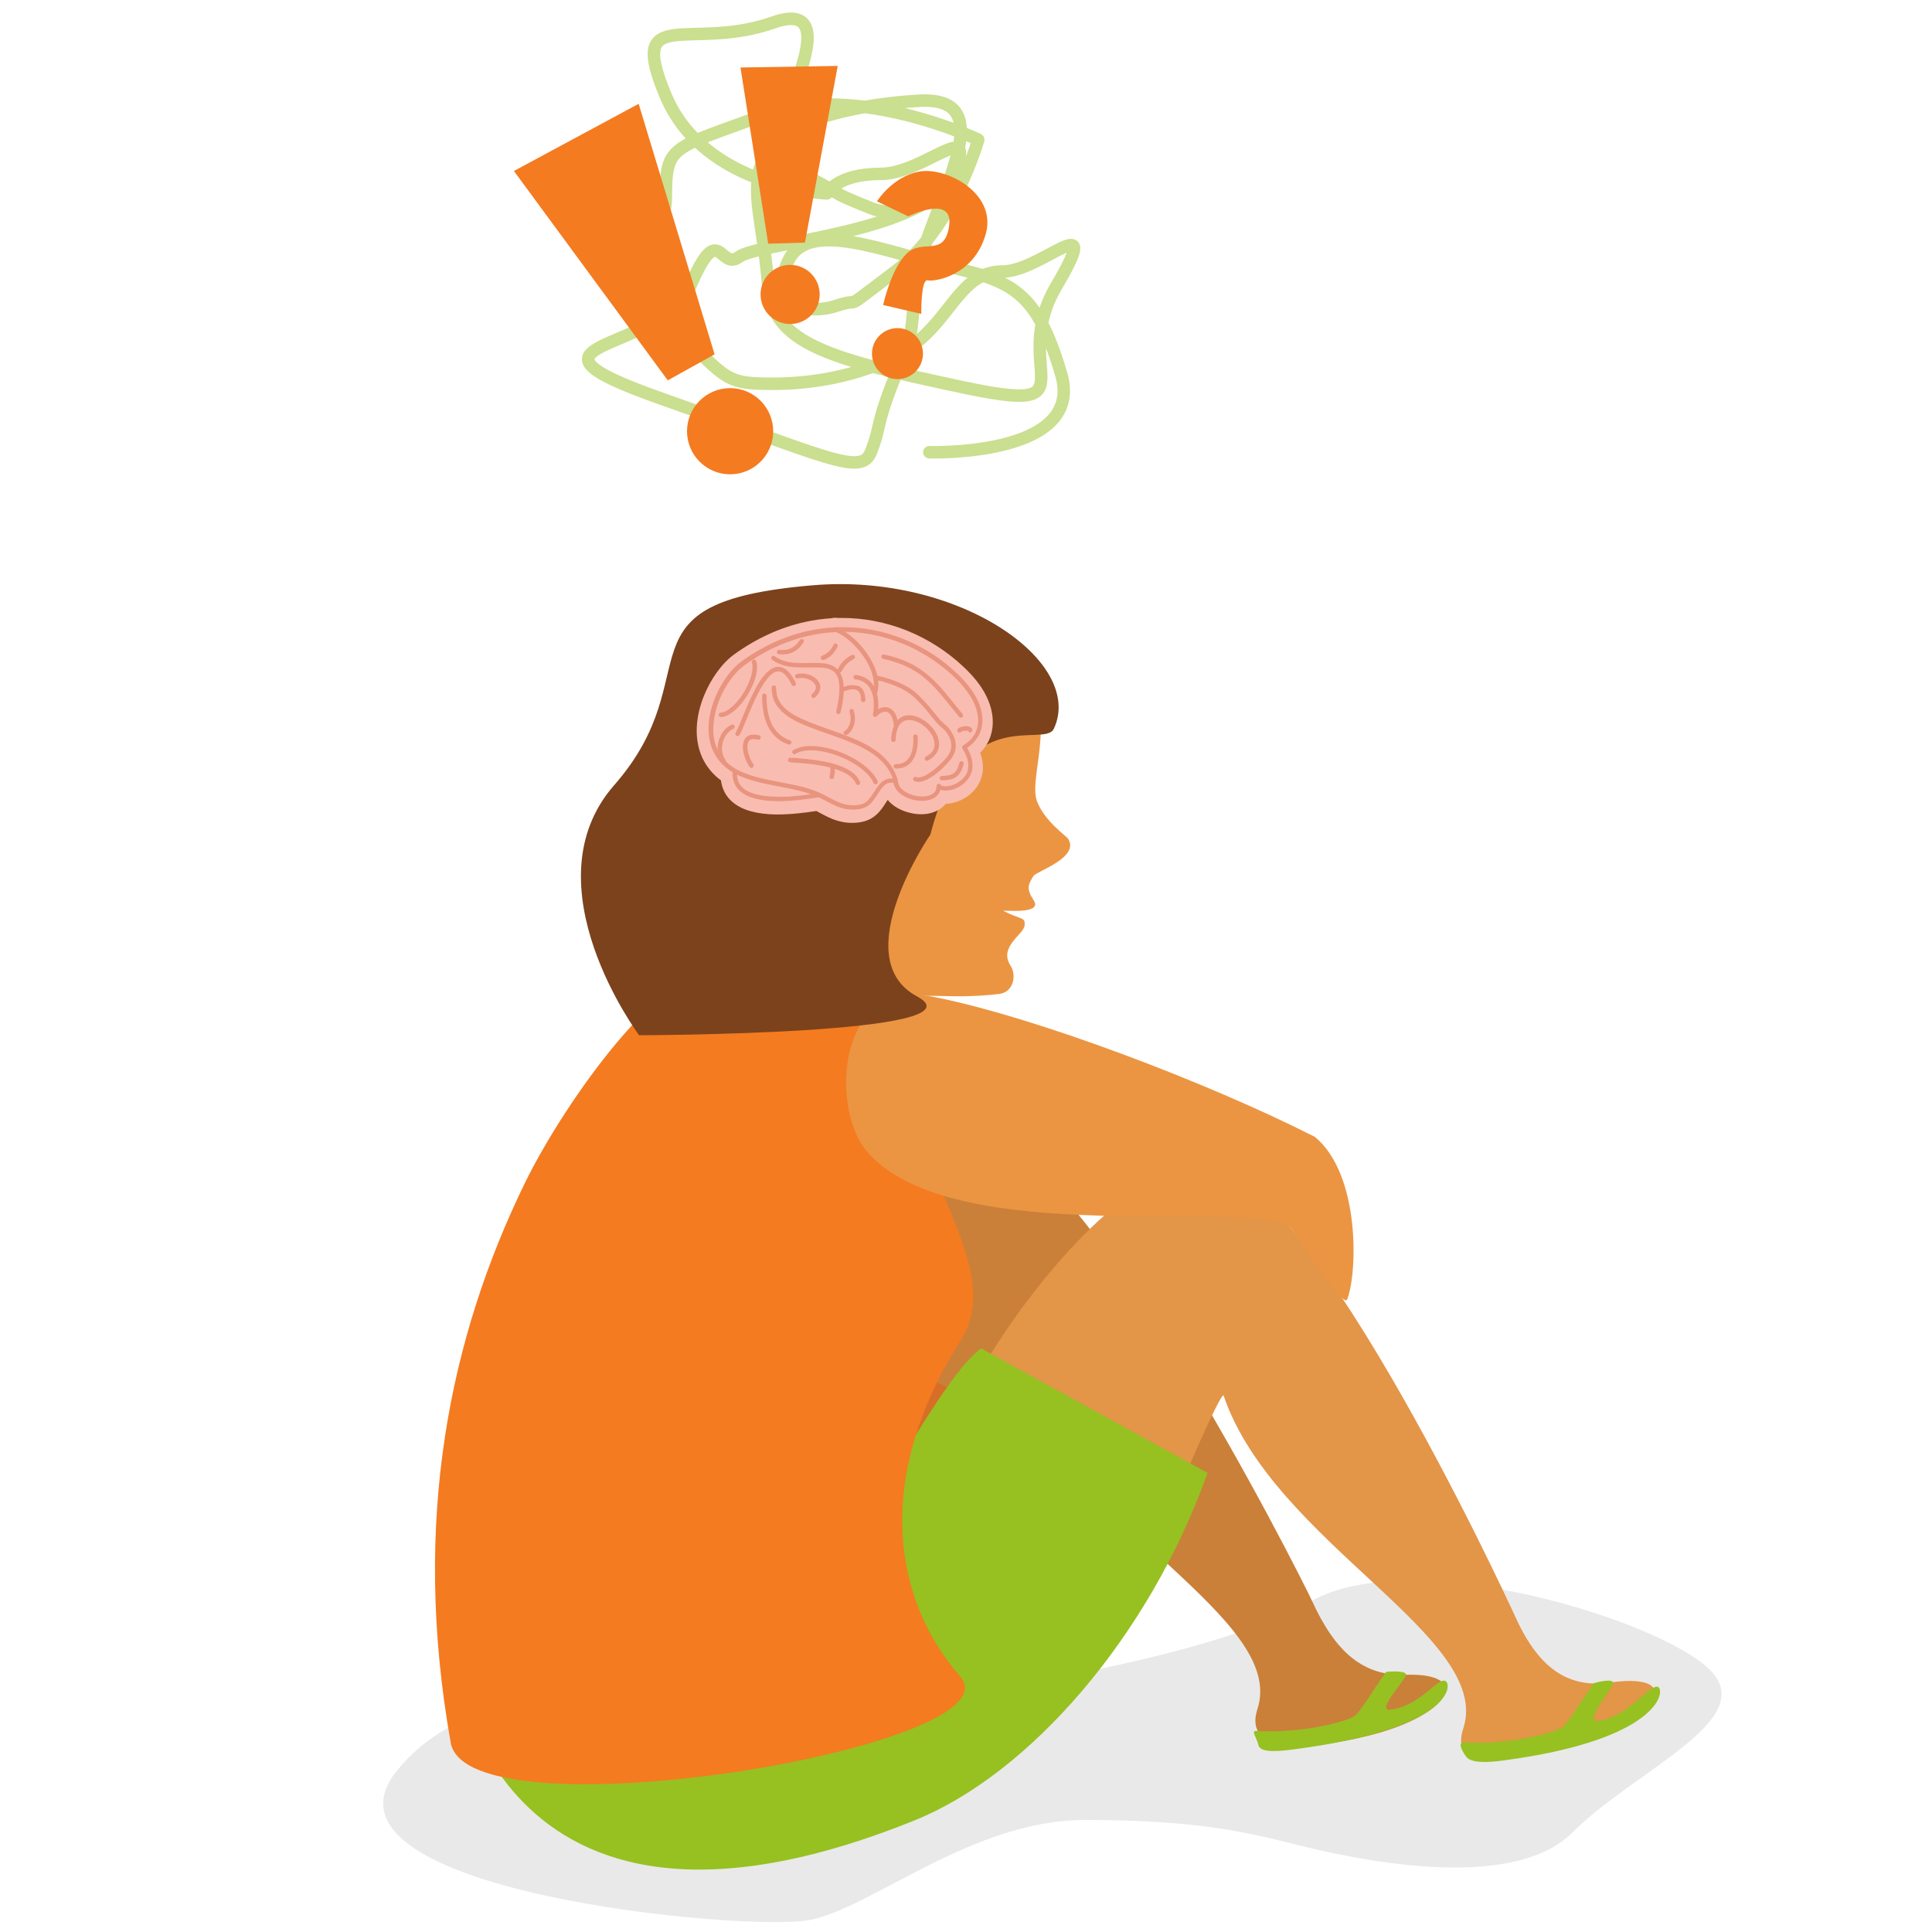 <?xml version="1.0" encoding="UTF-8"?>
<svg preserveAspectRatio="xMidYMid slice" width="200px" height="200px" xmlns="http://www.w3.org/2000/svg" viewBox="0 0 300 300">
  <defs>
    <style>
      .cls-1 {
        fill: #e8947f;
      }

      .cls-2 {
        fill: #7c421c;
      }

      .cls-3 {
        fill: #d76e27;
      }

      .cls-4 {
        fill: #231f20;
        mix-blend-mode: multiply;
        opacity: .1;
      }

      .cls-5 {
        fill: #ca8039;
      }

      .cls-6 {
        fill: #e39548;
      }

      .cls-7 {
        fill: #eb9543;
      }

      .cls-8 {
        isolation: isolate;
      }

      .cls-9 {
        fill: #f9bcb0;
      }

      .cls-10 {
        fill: #f47b20;
      }

      .cls-11 {
        fill: #96c121;
      }

      .cls-12 {
        fill: none;
        opacity: .5;
        stroke: #96c121;
        stroke-linecap: round;
        stroke-linejoin: round;
        stroke-width: 1.94px;
      }
    </style>
  </defs>
  <g class="cls-8">
    <g id="Illustrations">
      <path class="cls-12" d="M144.31,70.22s5.11.16,10.27-.91c6.09-1.26,12.25-4.24,10.2-11.22-3.79-12.89-7.58-14.4-17.43-16.68-9.85-2.27-21.98-7.58-25.02-.76-3.03,6.82,3.03,8.34,7.58,6.82,4.55-1.52,0,1.52,9.1-5.31,9.1-6.82,12.89-20.47,12.89-20.47,0,0-13.61-6.53-26.53-5.3-2.32.22-4.63.7-6.82,1.51-14.4,5.31-15.16,4.55-15.16,12.89s-12.89,6.82-1.52,17.43c11.37,10.61,9.85,11.37,18.19,11.37,6.25,0,12.93-1.28,18.12-3.84,1.73-.85,3.29-1.85,4.62-2.98,5.31-4.55,6.82-10.61,12.89-10.61s15.92-10.61,8.34,2.27c-7.58,12.89,6.1,20.08-14.39,15.73-20.48-4.36-29.58-6.63-30.34-15.73-.76-9.1-2.27-12.89-1.52-17.43.76-4.55,15.16-28.05,2.27-23.5s-22.74-3.03-16.68,11.37c6.06,14.4,25.02,15.16,25.02,15.16,0,0,1.52-3.03,8.34-3.03,1.43,0,2.93-.4,4.37-.95,5.42-2.07,10-6.24,7,.95-3.79,9.1-30.32,10.61-33.35,12.89-3.03,2.27-3.03-6.06-7.58,4.55-4.55,10.61-30.32,8.34-4.55,17.43,25.77,9.1,31.08,12.13,32.6,8.34,1.08-2.7,1.01-3.48,1.7-5.9.28-.97.68-2.21,1.33-3.95,2.27-6.06,3.03-3.79,3.79-15.16.76-11.37,15.16-30.32.76-29.56-14.4.76-28.81,6.06-19.71,10.61,9.1,4.55,4.55,3.03,12.13,6.06,7.58,3.03,13.64-7.58,13.64,3.79"></path>
      <path class="cls-4" d="M61.72,274.84c-15.4,18.82,54.35,25.23,64.06,23.29,9.71-1.94,25.23-15.53,42.7-15.53s25.23,1.94,33,3.88c7.76,1.94,33,7.76,42.7-1.94,9.71-9.71,29.12-17.47,21.35-25.23-7.76-7.76-45.99-19.55-61.82-10.74-15.83,8.8-44.94,12.69-64.35,16.57-19.41,3.88-60.17-11.65-77.64,9.71Z"></path>
      <g>
        <path class="cls-5" d="M218.28,260.06c-6.52.22-10.87-3.39-14.56-11.5-1.55-3.38-37.46-74.95-53.29-72.31-15.82,2.64-32.45,31.72-33.85,38.69-.59,2.93,30.18,21.98,31.94,21.98,1.47-5.57,9.51-23.79,9.82-22.86,7.77,22.86,41.51,37.11,36.92,51.3-2.84,8.77,13.68,5.2,18.79,3.74,11.55-3.31,14.26-9.38,4.23-9.04Z"></path>
        <path class="cls-3" d="M118.78,201.31c-7.34,5.42-51.01,54.43-31.65,76.93,32.53,37.81,65.06-60.22,65.06-60.22l-33.41-16.71Z"></path>
        <path class="cls-11" d="M215.95,265.47c-2.6.3,2.84-5.03,2.34-5.58-.49-.55-3.07-.28-3.07-.28-2.2,3.13-3.91,6.1-4.84,6.81-1.25.96-8.63,2.8-15.22,2.36-.99-.06-.11.78.27,2.25.33,1.27,3.63.85,5.55.6,24.29-3.19,24.62-9.95,23.47-10.6-1.15-.67-3.92,3.9-8.5,4.42Z"></path>
      </g>
      <g>
        <path class="cls-6" d="M250.15,261.25c-6.45.94-11.08-1.94-14.78-10.04-1.54-3.38-33.79-73.19-49.62-70.55-15.83,2.64-35.54,32.89-36.93,39.86-.59,2.93,29.6,19.04,31.36,19.04,1.46-5.57,9.5-23.79,9.82-22.86,7.77,22.86,41.82,37.46,37.23,51.66-2.84,8.77,12.48,3.37,17.51,1.61,16.12-5.64,14.36-10.02,5.42-8.72Z"></path>
        <path class="cls-11" d="M152.34,209.37c-7.34,5.42-21.27,34.97-28.72,41.18-5.28,4.39-50.85,5.42-53.19,6.59,0,0,5.24,52.37,71.65,25.5,17.74-7.18,36.34-28.43,45.43-53.93l-35.17-19.34Z"></path>
        <path class="cls-11" d="M248.19,267.23c-2.6.3,2.75-5.5,2.26-6.06-.5-.55-2.99.2-2.99.2-2.2,3.13-3.91,6.1-4.84,6.81-1.25.95-8.63,2.8-15.22,2.36-.99-.06-.62,1.03.28,2.25.77,1.06,3.63.86,5.55.6,24.29-3.18,25.41-10.77,24.25-11.43-1.15-.66-4.71,4.73-9.29,5.25Z"></path>
      </g>
      <path class="cls-7" d="M155.15,154.34c-8.48,1.02-12.78-.68-15.63,1.41-5.68,4.17-13.95,24.77-11.75,30.11-8.43-1.9-19.57-19.54-21.52-20.85,19.89-17.95-6.47-34.41,4.93-52.36,12.29-19.35,29.85-22.63,45.93-9.6,8.23,6.67,2.34,17.28,3.93,21.41,1.18,3.07,4.53,5.34,4.82,5.79,1.85,2.9-4.96,5.08-5.36,5.74-.83,1.32-1.2,1.97,0,3.79,1.58,2.38-5.24,1.42-4.65,1.69,2.89,1.43,3.39.9,3.24,2.27-.15,1.37-4.06,3.29-2.18,6.19.98,1.51.48,4.14-1.76,4.41Z"></path>
      <path class="cls-10" d="M69.99,270.62c-6.16-34.58-.07-63.09,11.43-86.75,6.52-13.43,22.12-34.37,27.7-30.92,6.15,3.81,24.18,0,27.91.22,9.25.54,4.69,10.37,6.37,22.05,1.68,11.68,12.34,23.7,5.38,33.53-13,20.99-10.15,39.57.34,51.61,9.43,10.83-76.47,25.23-79.13,10.26Z"></path>
      <path class="cls-7" d="M204.21,176.55c-16.71-8.49-43.41-18.59-58.91-21.69-15.72-3.15-16.21,17.25-10.84,23.74,13.14,15.9,61.33,7.18,65.94,12.02,1.07,1.12,8.17,12.72,8.79,11.14,1.61-4.09,2.05-19.34-4.98-25.2Z"></path>
      <path class="cls-2" d="M95.37,121.92c15.3-17.48-.68-28.4,30.86-31.04,22.72-1.91,42.23,11.92,37.42,22.26-1.47,3.17-13.83-4.44-19.17,16.43,0,0-13.19,19.19-2.1,25.14,11.09,5.95-43.14,6.04-43.14,6.04,0,0-17.42-23.35-3.88-38.82Z"></path>
      <g>
        <path class="cls-9" d="M152.63,119.45c.04-.84-.1-1.69-.43-2.56.78-.78,1.35-1.71,1.66-2.73.51-1.67.37-3.54-.4-5.4-.74-1.79-1.97-3.46-3.87-5.24-1.24-1.17-2.6-2.23-4.03-3.15-1.47-.95-3.03-1.76-4.63-2.41-.1-.04-.2-.08-.3-.12-1.53-.6-3.13-1.07-4.76-1.39-1.77-.35-3.57-.51-5.36-.5-.15,0-.3,0-.45.01-.32-.06-.64-.04-.94.04-1.41.09-2.81.28-4.17.59-1.91.43-3.79,1.06-5.59,1.89-1.92.88-3.74,1.95-5.43,3.19-.93.69-1.79,1.58-2.61,2.72-.8,1.11-1.47,2.33-2,3.63-.57,1.4-.93,2.81-1.07,4.18-.16,1.56-.03,3.04.4,4.4.46,1.49,1.33,2.85,2.51,3.93.25.23.51.44.79.64.14,1.09.57,2.08,1.26,2.85.62.69,1.45,1.25,2.44,1.64h0c.29.12.61.22.93.31,2.53.69,5.21.54,7.5.31.8-.08,1.66-.19,2.68-.35.2.1.4.21.6.32.56.3,1.14.61,1.77.87.06.02.12.05.17.07,1.17.46,2.36.65,3.54.57.87-.06,2.16-.26,3.25-1.26.66-.6,1.11-1.3,1.51-1.93.08-.13.16-.25.24-.36.59.71,1.41,1.29,2.44,1.69h0c.11.04.23.09.34.12,2.02.68,3.99.52,5.41-.44.31-.21.59-.47.83-.76.75-.03,1.5-.2,2.24-.53,2.07-.91,3.42-2.76,3.52-4.82Z"></path>
        <g>
          <path class="cls-1" d="M151.01,119.08c.05-1.05-.32-2.05-.84-2.95.99-.66,1.79-1.6,2.15-2.76.43-1.4.21-2.9-.34-4.23-.75-1.8-2.05-3.32-3.46-4.65-1.17-1.1-2.44-2.09-3.78-2.96-1.37-.88-2.83-1.65-4.34-2.26-1.53-.62-3.12-1.1-4.75-1.42-1.65-.32-3.33-.48-5.01-.46-.23,0-.45,0-.68.02-.01,0-.03-.01-.04-.02-.12-.05-.23-.02-.31.03-1.4.07-2.8.26-4.17.56-1.8.4-3.57,1-5.25,1.77-1.8.82-3.53,1.84-5.12,3.01-.87.64-1.61,1.47-2.24,2.34-.73,1.01-1.33,2.11-1.8,3.26-.48,1.18-.82,2.43-.95,3.7-.13,1.25-.05,2.51.33,3.71.38,1.22,1.09,2.3,2.03,3.16.4.37.84.68,1.3.96-.03.96.21,1.92.87,2.65.66.74,1.59,1.17,2.54,1.43,2.22.6,4.61.49,6.87.25,1.03-.1,2.05-.25,3.07-.41.02,0,.04,0,.05-.01.07.03.14.06.21.1.86.42,1.69.92,2.57,1.29.93.39,1.92.58,2.93.51.82-.06,1.59-.24,2.21-.81.5-.45.86-1.02,1.22-1.59.17-.27.35-.54.54-.8.2-.26.34-.43.58-.62.19-.15.42-.27.63-.31.24-.05.48-.04.72,0,.2,1.26,1.41,2.09,2.55,2.47,1.22.41,2.77.52,3.89-.23.42-.28.71-.7.84-1.18.23.09.48.12.71.13.62.01,1.23-.14,1.79-.39,1.34-.59,2.41-1.81,2.49-3.32ZM115.26,122.25s.01.01,0,0h0ZM121.14,123.72c-1.1,0-2.21-.05-3.28-.27-.44-.09-.93-.23-1.39-.43-.1-.04-.2-.09-.29-.14-.05-.02-.09-.05-.14-.07,0,0,0,0-.01,0,0,0,0,0-.02,0-.03-.02-.05-.03-.08-.05-.19-.11-.37-.24-.54-.39-.04-.04-.09-.08-.13-.12,0,0,0,0,0,0-.03-.03-.05-.06-.08-.08-.08-.09-.15-.18-.22-.27-.03-.05-.07-.1-.1-.14-.01-.02-.02-.04-.04-.06,0,0-.02-.03-.02-.04-.06-.11-.11-.21-.15-.32-.13-.32-.2-.68-.21-1.05.86.42,1.79.74,2.7.99,2.3.65,4.68.93,7,1.51.6.15,1.2.32,1.78.53-1.59.23-3.2.41-4.76.42ZM149.8,120.55c-.34.47-.82.85-1.32,1.11-.13.07-.27.13-.4.18-.07.03-.13.05-.2.07-.03.01-.06.02-.09.03-.01,0-.05.02-.07.02-.25.07-.5.12-.76.13-.03,0-.06,0-.09,0-.01,0-.04,0-.05,0-.06,0-.13,0-.19,0-.06,0-.11-.01-.17-.02-.02,0-.04,0-.06-.01-.01,0-.02,0-.03,0-.05-.02-.09-.03-.14-.05,0,0-.03-.01-.04-.02,0,0-.02-.01-.02-.01-.04-.03-.11-.11-.05-.03-.03-.04-.06-.07-.08-.11-.16-.25-.61-.12-.61.18,0,.14-.02.28-.04.42,0,.01,0,.02,0,.02,0,0,0,0,0,.02,0,.03-.02.06-.03.08-.02.06-.05.12-.07.18,0,0-.02.04-.03.06-.01.02-.03.05-.03.05-.03.05-.07.1-.11.15-.02.02-.04.04-.05.06,0,0-.01.02-.02.02,0,0,0,0,0,0-.05.04-.09.09-.14.12-.05.04-.1.07-.15.1,0,0-.02.01-.03.02-.03.02-.06.03-.09.05-.12.06-.24.11-.36.15-.03,0-.06.02-.08.03-.01,0-.04.01-.05.01-.07.02-.14.03-.21.05-.15.03-.29.05-.44.06-.18.01-.22.02-.39.01-.15,0-.31-.01-.46-.03-.15-.02-.31-.04-.46-.07-.18-.04-.23-.05-.4-.1-.3-.09-.6-.2-.88-.34-.15-.08-.18-.09-.34-.19-.12-.08-.24-.16-.35-.26-.06-.05-.11-.1-.17-.15-.01-.01-.05-.05-.06-.06-.03-.03-.06-.06-.08-.09-.05-.06-.1-.12-.14-.18-.02-.03-.04-.06-.06-.09,0,0-.03-.05-.04-.06-.07-.13-.13-.26-.18-.4,0,0,0,0,0,0,0-.01,0-.02,0-.04,0-.04-.02-.08-.03-.11-.01-.08-.02-.16-.03-.24,0-.02,0-.05-.01-.07,0,0,0-.02,0-.02-.47-1.7-1.49-3.11-2.86-4.21-1.39-1.12-3.04-1.9-4.69-2.56-1.7-.68-3.45-1.24-5.16-1.88-.8-.3-1.59-.61-2.36-.98-.18-.09-.36-.18-.54-.27-.08-.04-.15-.08-.23-.12,0,0-.01,0-.02,0,0,0,0,0,0,0-.02-.01-.04-.02-.06-.03-.05-.03-.09-.05-.14-.08-.31-.18-.62-.38-.91-.6-.14-.11-.28-.22-.41-.33-.06-.06-.13-.11-.19-.17,0,0-.04-.04-.05-.05-.03-.03-.06-.06-.08-.08-.23-.24-.44-.49-.61-.77-.01-.02-.03-.05-.04-.07,0,0-.04-.06-.04-.08-.04-.07-.08-.15-.12-.23-.07-.14-.13-.29-.18-.44-.01-.04-.03-.08-.04-.12,0-.01,0-.03-.01-.04,0,0,0,0,0,0-.02-.09-.04-.17-.06-.26-.03-.17-.06-.33-.08-.5,0-.09-.01-.18-.02-.27,0,0,0-.01,0-.02,0-.01,0-.03,0-.04,0-.05,0-.1,0-.16,0-.19-.11-.36-.31-.38-.17-.02-.37.12-.38.31-.01.73.1,1.46.41,2.13.29.64.73,1.18,1.24,1.66,1.14,1.06,2.63,1.73,4.06,2.3,1.69.67,3.42,1.22,5.13,1.86,1.69.63,3.35,1.33,4.81,2.33.7.48,1.31,1,1.84,1.62.55.65.95,1.29,1.25,2.08.02.05.04.1.06.16-.49-.04-.97.06-1.42.34-.51.33-.89.85-1.22,1.35-.35.54-.68,1.1-1.11,1.58-.05.05-.09.1-.11.12-.06.06-.12.11-.18.17-.05.05-.11.09-.16.13-.03.02-.07.05-.1.07,0,0-.06.04-.07.04-.35.2-.66.25-1.06.31-.96.13-1.91,0-2.81-.36-.87-.34-1.68-.82-2.51-1.25-2.05-1.04-4.32-1.48-6.57-1.9-2.19-.42-4.44-.82-6.47-1.78-.8-.38-1.54-.88-2.16-1.51.02-.09.01-.19-.06-.28-.87-1.17-.56-2.98.35-4.06.25-.3.57-.54.92-.7.4-.18.13-.81-.27-.63-1.45.64-2.26,2.34-2.19,3.9-.11-.23-.21-.47-.29-.71-.06-.16-.08-.25-.12-.38-.04-.14-.07-.28-.1-.43-.06-.29-.1-.58-.13-.87-.01-.15-.03-.3-.03-.44,0-.03,0-.07,0-.1,0-.05,0-.06,0-.07,0-.07,0-.15,0-.22,0-.3.02-.6.04-.9.03-.31.07-.62.12-.92.03-.15.06-.3.09-.45.02-.08.03-.15.05-.23,0-.03.02-.07.02-.1,0-.02,0-.03.01-.05,0,0,0,0,0,0,0,0,0,0,0-.01.3-1.2.76-2.36,1.35-3.44.02-.03.03-.06.05-.09,0-.02.02-.03.03-.05,0,0,0,0,0,0,.04-.07.07-.13.11-.19.07-.13.15-.26.23-.38.16-.25.32-.5.49-.74.32-.45.66-.88,1.04-1.28.04-.05.09-.09.13-.14,0,0,0,0,.01-.01,0,0,0,0,0,0,.02-.02.05-.05.07-.07.09-.09.19-.18.28-.27.18-.16.36-.31.55-.46.74-.57,1.54-1.08,2.34-1.56,1.61-.96,3.32-1.77,5.09-2.38,1.64-.57,3.34-.96,5.07-1.18.64-.08,1.28-.13,1.92-.16.6.26,1.11.59,1.65,1,.64.5,1.22,1.07,1.75,1.69,1.06,1.24,1.97,2.72,2.32,4.32.09.4.14.84.13,1.22,0,.07,0,.13,0,.2-.26-.45-.6-.84-1.05-1.15-.52-.36-1.13-.55-1.75-.62-.44-.05-.51.63-.07.68.94.1,1.7.54,2.21,1.32.46.72.64,1.66.65,2.52.01.54-.04,1.08-.14,1.61-.05.27.35.51.55.31.29-.29.68-.61,1.05-.7.18-.05.27-.05.43-.03.03,0,.05,0,.08.01,0,0,.08.02.09.03.03.01.06.02.09.04.02,0,.04.02.05.03,0,0,0,0,.01,0,.27.17.44.4.58.69.18.39.26.82.29,1.25,0,.05.02.1.05.14-.22.49-.34,1.04-.4,1.56-.02.19-.03.38-.04.57,0,.19.11.36.31.38.18.02.37-.12.38-.31.01-.35.05-.7.11-1.04.01-.07.03-.15.05-.22,0-.01,0-.02,0-.04,0,0,0,0,0,0,.01-.04.02-.08.03-.12.04-.13.08-.26.13-.38.05-.11.1-.23.15-.33,0,0,0-.01,0-.02,0,0,0,0,0,0,.01-.02.03-.05.04-.07.03-.05.06-.1.1-.15.06-.09.13-.16.2-.24,0,0,0,0,0,0,0,0,0,0,0,0,.02-.02.04-.04.06-.05.04-.03.08-.07.12-.1.04-.03.07-.05.11-.08.02-.01.04-.03.06-.04h0s0,0,0,0c.08-.04.16-.08.25-.12.04-.02.08-.03.13-.04.03,0,.05-.01.08-.02.09-.02.19-.04.28-.04.04,0,.09,0,.13,0,0,0,0,0,0,0,0,0,0,0,0,0,.03,0,.05,0,.08,0,.1,0,.19.01.29.02.1.01.2.03.3.05,0,0,.01,0,.02,0,0,0,0,0-.02,0,0,0,.01,0,.02,0,.02,0,.03,0,.02,0,.02,0,.03,0,.05.01.05.01.1.03.15.04.2.07.4.15.59.24.05.02.1.05.14.07,0,0,.02,0,.02.01.02.01.04.02.06.03.1.06.19.12.29.18.19.13.37.27.54.41.08.07.16.14.23.21.02.02.07.07.09.09.04.04.08.09.12.13.15.17.29.34.42.53.03.04.06.08.08.13.02.02.03.05.05.07,0,0,.01.02.01.02.05.09.1.18.15.27.05.1.09.19.13.3.02.05.04.1.05.14,0,.02.02.04.02.07,0,0,0,.03.01.04,0,.02.01.04.01.05,0,.02.01.05.02.07.01.05.02.1.03.16.02.1.03.19.04.29,0,.03,0,.05,0,.08,0,.05,0,.1,0,.15,0,.1-.02.19-.03.28,0,.02,0,.04-.01.07,0,0,0,0,0,0-.02.05-.03.1-.04.15-.03.09-.07.18-.11.27,0,.02-.02.04-.03.05,0,0,0,0,0,.01-.03.04-.05.09-.08.13-.06.09-.13.18-.21.26,0,0-.02.02-.02.02-.02.02-.03.03-.05.05-.04.04-.09.08-.13.12-.1.08-.2.16-.31.23-.03.02-.05.03-.08.05-.01,0-.03.02-.04.02-.06.04-.12.07-.18.1-.16.09-.26.27-.18.45.07.16.29.26.45.18.92-.48,1.68-1.28,1.76-2.36.07-.95-.36-1.87-.94-2.61-.61-.77-1.42-1.41-2.33-1.78-.81-.33-1.8-.44-2.59,0-.23.13-.42.29-.59.47-.11-.54-.32-1.07-.69-1.47-.49-.51-1.15-.68-1.82-.46-.18.06-.35.14-.51.24.07-.79.03-1.63-.17-2.41.21-.68.26-1.38.18-2.08,1.12.26,4,1.05,5.73,2.74,1.2,1.16,1.96,2.11,2.57,2.88.56.7,1,1.25,1.54,1.67.62.48,1.38,1.43,1.5,2.54.08.74-.14,1.43-.66,2.07-1.67,2.04-3.94,3.52-4.76,3.11-.17-.09-.38-.02-.46.15-.08.17-.02.38.15.46.03.02.06.03.1.04,1.36.54,3.83-1.29,5.5-3.33.64-.79.92-1.65.82-2.58-.15-1.31-1.04-2.44-1.76-3-.48-.37-.89-.9-1.43-1.56-.63-.78-1.4-1.75-2.63-2.94-2.05-1.99-5.42-2.79-6.34-2.97-.15-.68-.41-1.34-.72-1.96-.8-1.61-1.97-3.05-3.36-4.19-.29-.24-.59-.46-.91-.67.55,0,1.09.03,1.64.08,1.6.13,3.19.42,4.74.87,1.54.44,3.03,1.03,4.45,1.75,1.4.71,2.73,1.55,3.97,2.5,1.37,1.05,2.69,2.22,3.77,3.58,1.01,1.27,1.86,2.76,2.04,4.39.04.33.04.59.02.93-.01.16-.03.31-.06.47-.01.07-.03.14-.04.21-.02.07-.02.08-.05.18-.17.61-.42,1.07-.81,1.55-.2.24-.35.39-.59.59-.22.19-.51.39-.73.52-.2.12-.26.32-.13.53.48.76.88,1.65.9,2.57,0,.32-.04.67-.13.94-.1.33-.22.55-.4.81ZM120.63,108.08s0,.01,0,0h0ZM142.75,112.19s.01,0,0,0h0Z"></path>
          <path class="cls-1" d="M122.67,118.36c1.47.1,2.93.21,4.39.44.64.1,1.27.23,1.89.39,0,.03,0,.06,0,.09,0,.03,0,.06,0,.1,0,0,0,0,0,0,0,.01,0,.03,0,.04,0,.12,0,.25-.01.37,0,.12-.03.25-.05.37-.01.06-.02.12-.04.19,0,.04-.02.07-.02.11,0,.02,0,.03-.01.05-.02.09-.03.17,0,.26.03.08.11.15.19.18.16.05.4,0,.45-.19.08-.29.14-.59.16-.89.01-.16.02-.32.01-.48.32.1.63.21.94.34.34.14.65.3.94.47.16.1.32.21.48.33.15.12.27.23.37.33.12.13.23.27.33.41.07.1.06.09.11.18.04.08.08.16.11.24.17.41.8.13.63-.27-.59-1.39-2.08-2.15-3.43-2.61-1.62-.55-3.34-.8-5.04-.97-.78-.08-1.55-.13-2.33-.18-.44-.03-.52.65-.07.68Z"></path>
          <path class="cls-1" d="M116.98,118.69c-.42-.58-.74-1.37-.86-2.11-.07-.4-.09-.67-.01-1.07,0-.02,0-.03,0-.03,0,0,0,0,0-.02.01-.04.02-.08.04-.12.01-.04.03-.07.05-.11,0,0,0-.01,0-.02,0-.01.02-.03.02-.04.02-.03.04-.06.06-.09,0,0,.04-.05.05-.06.02-.01.05-.04.05-.05.01-.01.06-.05.08-.06.01,0,.03-.02.04-.02.02-.01.04-.02.06-.03.02,0,.04-.02.07-.03,0,0,.04-.01.05-.02.05-.01.19-.04.28-.04.06,0,.05,0,.13,0,.07,0,.13,0,.2.01.16.02.31.05.46.08.18.04.36-.14.38-.31.02-.2-.12-.33-.31-.38-.49-.12-1.04-.17-1.52.04-.39.16-.67.49-.81.89-.3.86-.07,1.86.24,2.69.17.46.4.91.69,1.31.26.36.8-.07.54-.42Z"></path>
          <path class="cls-1" d="M121.18,103.58c-.93-.19-1.75.45-2.34,1.09-.8.87-1.38,1.95-1.9,2.99-.57,1.13-1.06,2.3-1.55,3.48-.35.84-.67,1.71-1.09,2.51,0,0,0,.01,0,.02,0,0,0,0,0,0-.02.03-.03.05-.05.08-.1.16-.09.36.07.48.14.1.38.09.48-.07.43-.7.72-1.51,1.03-2.27.46-1.12.92-2.24,1.44-3.33.14-.29.28-.57.42-.85.07-.14.14-.28.22-.41.03-.06.07-.13.1-.19,0-.01.02-.04.03-.05.02-.04.04-.07.06-.11.28-.49.58-.96.92-1.41.15-.2.32-.39.49-.57,0,0,0,0,0,0,0,0,0,0,.01-.01.02-.02.04-.04.05-.05.04-.04.09-.08.13-.12.08-.07.16-.14.25-.2.04-.03.08-.06.12-.08.02-.01.04-.02.06-.04,0,0,0,0,0,0,0,0,0,0,0,0,.08-.04.17-.09.26-.13.04-.02.08-.03.12-.04,0,0,0,0,0,0,.02,0,.04-.01.07-.02.08-.02.17-.02.25-.03.02,0,.04,0,.06,0,.04,0,.09,0,.13.01.04,0,.18.05.06,0,.04.01.09.03.13.04.04.02.08.03.12.05.02.01.04.02.07.03,0,0,0,0,.01,0,.09.06.18.12.27.18.04.03.08.07.13.11.02.02.04.04.06.05,0,0,.02.02.03.03.09.1.18.2.27.31.1.12.18.25.27.37.11.16.15.24.23.38.1.17.18.34.27.52.19.4.82.12.63-.27-.49-1-1.21-2.24-2.39-2.48Z"></path>
          <path class="cls-1" d="M117.39,102.62c-.15-.42-.78-.14-.63.27,0,.03.02.06.03.08,0,0,0,0,0,.01,0,0,0,0,0,.01.02.06.03.13.04.19.01.06.02.13.02.19,0,.03,0,.07,0,.1,0,.01,0,.06,0,.07,0,.3-.03.59-.08.88-.06.33-.13.58-.25.93-.12.35-.26.69-.42,1.03-.61,1.3-1.5,2.61-2.61,3.52-.14.11-.28.22-.43.32-.04.03-.08.05-.12.08,0,0,0,0-.01,0-.01,0-.05.03-.04.03-.07.04-.14.08-.21.11-.13.06-.27.12-.4.16-.02,0-.07.02-.08.02-.03,0-.07.02-.1.02-.07.01-.15.02-.22.03-.44.04-.33.72.11.68.63-.05,1.22-.37,1.72-.74.61-.45,1.14-1.02,1.61-1.62.97-1.25,1.76-2.73,2.11-4.29.15-.69.2-1.43-.04-2.1Z"></path>
          <path class="cls-1" d="M141.77,111.8s0,0,0,0c0,0,.01,0,.02,0,0,0-.01,0-.02,0Z"></path>
          <path class="cls-1" d="M133.15,106.51c-.69-.25-1.46-.09-2.15.15-.01-.34-.04-.67-.11-1-.09-.46-.25-.88-.48-1.25.13,0,.25-.09.31-.22.4-.81,1.03-1.44,1.84-1.86.16-.09.26-.27.18-.45-.07-.16-.29-.26-.45-.18-.47.24-.9.54-1.28.91-.39.39-.69.84-.93,1.33,0,.01,0,.02-.01.03-.21-.23-.47-.42-.77-.57-.8-.41-1.76-.45-2.64-.46-1.04,0-2.09.06-3.13-.01-.26-.02-.53-.04-.79-.08-.13-.02-.26-.04-.38-.07-.06-.01-.12-.02-.18-.04-.03,0-.06-.01-.09-.02-.02,0-.04,0-.05-.01-.25-.07-.5-.15-.75-.25-.12-.05-.24-.1-.35-.16-.03-.02-.06-.03-.09-.05,0,0-.02-.01-.03-.02-.06-.03-.12-.07-.18-.1-.11-.07-.22-.15-.33-.23-.35-.26-.77.29-.41.55.88.66,1.94.98,3.03,1.11,1.03.12,2.07.08,3.11.07.48,0,.97,0,1.45.03.22.02.44.04.66.08.05,0,.1.02.15.03.02,0,.05,0,.07.01.01,0,.05.01.06.01.01,0,.02,0,.03,0,.03,0,.05.01.08.02.05.01.1.03.15.05.09.03.19.07.28.11.04.02.08.04.13.06.02,0,.04.02.06.03,0,0,0,0,0,0,0,0,0,0,0,0,.08.05.16.1.24.16.04.03.07.06.11.09.02.02.04.03.06.05,0,0,0,0,.01,0,.07.07.13.14.19.22.03.04.06.08.09.12.02.02.03.05.04.07,0,0,0,0,0,0,0,0,0,0,0,0,.11.2.2.41.27.63,0,0,0,.01,0,.01,0,0,0,.01,0,.02,0,.03.01.06.02.08.02.07.03.14.05.22.03.14.05.28.06.42.04.34.05.61.04.94-.02.88-.15,1.75-.32,2.62-.05.27-.11.53-.17.8-.04.18.14.36.31.38.2.02.34-.12.38-.31.21-.95.39-1.91.46-2.89,0-.11.01-.22.02-.33.31-.12.63-.23.96-.29.16-.03.34-.05.47-.04.08,0,.16,0,.24.02.04,0,.07.01.11.02.01,0,.05.01.06.02.27.08.44.21.58.43.2.33.25.74.26,1.12,0,.19.1.36.31.38.17.02.38-.12.38-.31-.02-.89-.27-1.9-1.2-2.24ZM129.54,104.39s.03.03,0,0h0Z"></path>
          <path class="cls-1" d="M127.2,106c-.4-.75-1.21-1.17-2.02-1.35-.47-.1-.97-.1-1.43.02-.18.05-.32.2-.29.39.03.17.21.33.39.29.38-.1.65-.11,1.03-.05.32.05.63.14.96.32,0,0,0,0,0,0,.02.01.04.02.05.03.03.02.06.04.1.06.07.05.15.1.22.16.03.02.05.05.08.07,0,0,0,0,.01.01.01.01.02.02.03.03.05.06.1.12.15.18.02.02.03.05.05.08,0,0,.03.06.04.07.03.06.05.12.08.19,0,.02.01.06.02.07,0,.04.01.07.02.11,0,.01,0,.03,0,.04,0,.04,0,.08,0,.12,0,.02-.01.08-.02.1,0,.01-.02.08-.03.1-.01.04-.03.08-.05.12,0,.02-.02.04-.03.06,0,0,0,.01,0,.02,0,0,0,.01-.01.02-.13.2-.27.36-.44.51-.33.29.09.83.42.54.66-.58,1.13-1.46.67-2.31Z"></path>
          <path class="cls-1" d="M132.11,110.12c-.18.08-.24.28-.18.45.35,1.02.13,2.34-.8,2.97-.37.25.06.79.42.54,1.19-.82,1.44-2.49,1-3.79-.06-.18-.29-.25-.45-.18Z"></path>
          <path class="cls-1" d="M142.49,114.33c-.01-.18-.22-.31-.39-.29-.2.03-.3.21-.29.39.05.74,0,1.58-.22,2.29-.11.36-.26.69-.46.97-.2.28-.45.53-.73.68-.39.21-.81.3-1.26.28-.19,0-.36.11-.38.31-.02.17.12.37.31.38.95.02,1.84-.3,2.46-1.04.56-.68.83-1.58.93-2.44.06-.51.06-1.02.03-1.53Z"></path>
          <path class="cls-1" d="M149.44,118.22c-.16-.06-.39.01-.45.19-.11.38-.23.75-.41,1.1,0,.01-.03.06-.04.06-.02.03-.04.06-.06.1-.04.06-.08.12-.13.17-.02.03-.04.05-.07.07-.01.01-.03.03-.03.03-.05.05-.11.09-.17.14-.03.02-.06.04-.08.06,0,0,0,0-.01,0-.01,0-.03.02-.04.02-.06.03-.12.06-.19.09-.06.03-.13.05-.2.07-.02,0-.05.01-.05.02-.04.01-.09.02-.13.03-.39.08-.78.11-1.18.13-.19,0-.31.22-.29.39.03.2.21.3.39.29.75-.04,1.57-.1,2.2-.56.63-.46.92-1.24,1.12-1.96.05-.18,0-.37-.19-.45Z"></path>
          <path class="cls-1" d="M149.51,113.52s0,0,.01,0c.03,0,.07-.02.1-.02.07-.01.13-.03.2-.03.04,0,.07,0,.11-.01.02,0,.03,0,.05,0,.06,0,.12,0,.18,0,.03,0,.06,0,.09.01,0,0,.01,0,.01,0,.03,0,.05.02.07.03,0,0,0,0,.01,0,0,0,0,.01,0,.02.06.17.29.26.45.18.18-.09.24-.27.18-.45-.13-.35-.54-.49-.88-.49-.34,0-.7.04-1.02.18-.17.07-.33.18-.4.35-.07.17.02.39.19.45.16.05.32,0,.41-.13,0,0,0,0,0,0,.02,0,.03-.02.05-.03.05-.02.1-.04.16-.06,0,0,0,0,0,0ZM150.34,113.49s0,0,0,0c0,0,0,0,0,0ZM149.51,113.51s.01,0,0,0h0ZM149.51,113.52s-.02,0-.03,0c0,0,.02,0,.03,0Z"></path>
          <path class="cls-1" d="M149.47,110.89c-1.31-1.59-2.55-3.26-3.98-4.75-1.32-1.38-2.83-2.54-4.57-3.34-1.18-.54-2.43-.9-3.69-1.18-.18-.04-.36.14-.38.31-.02.2.12.34.31.38,2.01.44,3.95,1.16,5.63,2.36,1.49,1.07,2.72,2.44,3.88,3.85.76.93,1.5,1.87,2.27,2.79.28.34.82-.08.54-.42Z"></path>
          <path class="cls-1" d="M123.52,117.06c.16-.1.33-.18.51-.25.09-.03.17-.07.26-.09.02,0,.05-.02.07-.02,0,0,0,0,0,0,0,0,0,0,.01,0,.05-.01.1-.03.15-.04.2-.05.41-.08.61-.11.1-.01.2-.02.31-.03.06,0,.12,0,.17-.01.02,0,.05,0,.07,0,0,0,.05,0,.06,0,.94-.02,1.95.13,2.82.36,1.96.51,3.85,1.39,5.41,2.67.4.33.69.6,1.02,1,.14.17.27.35.39.53.01.02.03.04.04.06,0,0,.02.04.03.05,0,.02.02.04.02.04.01.03.03.05.04.08.05.09.1.19.14.28.18.4.81.13.63-.27-.35-.8-.95-1.48-1.6-2.05-.77-.69-1.65-1.25-2.57-1.73-.95-.5-1.96-.91-2.99-1.2-.99-.28-2.01-.48-3.04-.49-.98-.01-2.01.12-2.86.62-.16.09-.26.27-.18.45.07.15.29.27.45.18Z"></path>
          <path class="cls-1" d="M118.73,107.68c-.17-.02-.38.12-.38.31-.03,2.34.41,4.96,2.26,6.58.53.46,1.15.8,1.82,1.03.42.14.67-.5.25-.64-1.06-.36-1.93-1.03-2.53-1.97-.58-.91-.86-1.98-1.01-3.03-.08-.63-.12-1.26-.11-1.89,0-.19-.11-.36-.31-.38Z"></path>
          <path class="cls-1" d="M127.93,102.48c.46-.2.9-.46,1.25-.81.37-.37.65-.8.88-1.28.08-.17-.03-.38-.19-.45-.18-.07-.37.03-.45.19-.1.22-.17.35-.31.55-.06.09-.12.17-.19.26-.04.05-.08.09-.12.13-.01.01-.02.03-.04.04,0,0-.03.03-.03.03-.15.15-.32.28-.5.39-.08.05-.14.08-.24.14-.11.06-.22.11-.34.16-.41.17-.13.8.27.63Z"></path>
          <path class="cls-1" d="M120.94,101.59c.74.07,1.51.02,2.19-.31.68-.33,1.2-.88,1.63-1.5.1-.15.08-.37-.07-.48-.14-.11-.38-.08-.48.07-.1.15-.21.3-.33.44-.05.07-.11.13-.17.19-.05.05-.06.07-.14.14-.24.22-.47.39-.72.51-.13.06-.27.12-.42.16-.02,0-.04.01-.06.02-.04,0-.08.02-.11.03-.08.02-.16.03-.23.04-.36.05-.64.04-1.02.01-.44-.04-.51.64-.07.68ZM122.44,100.82s0,0,0,0c-.02,0-.02,0,0,0Z"></path>
        </g>
      </g>
      <g>
        <g>
          <polygon class="cls-10" points="79.8 26.55 99.17 16.12 110.96 55.02 103.69 59.06 79.8 26.55"></polygon>
          <circle class="cls-10" cx="113.37" cy="66.96" r="6.69"></circle>
        </g>
        <g>
          <polygon class="cls-10" points="114.98 10.48 130.08 10.24 124.99 37.67 119.29 37.84 114.98 10.48"></polygon>
          <circle class="cls-10" cx="122.69" cy="45.72" r="4.59"></circle>
        </g>
        <g>
          <path class="cls-10" d="M136.18,31.27l4.86,2.33s7.05-3.51,6.34,1.48c-.71,4.98-4.15,1.91-6.59,4.29-2.44,2.38-3.66,7.99-3.66,7.99l5.93,1.38s-.09-5.46.99-5.21c1.07.25,7.15-.7,9-7.13,1.86-6.43-6.24-10.58-10.4-9.74-4.16.84-6.47,4.61-6.47,4.61Z"></path>
          <circle class="cls-10" cx="139.36" cy="54.91" r="3.96"></circle>
        </g>
      </g>
    </g>
  </g>
</svg>
